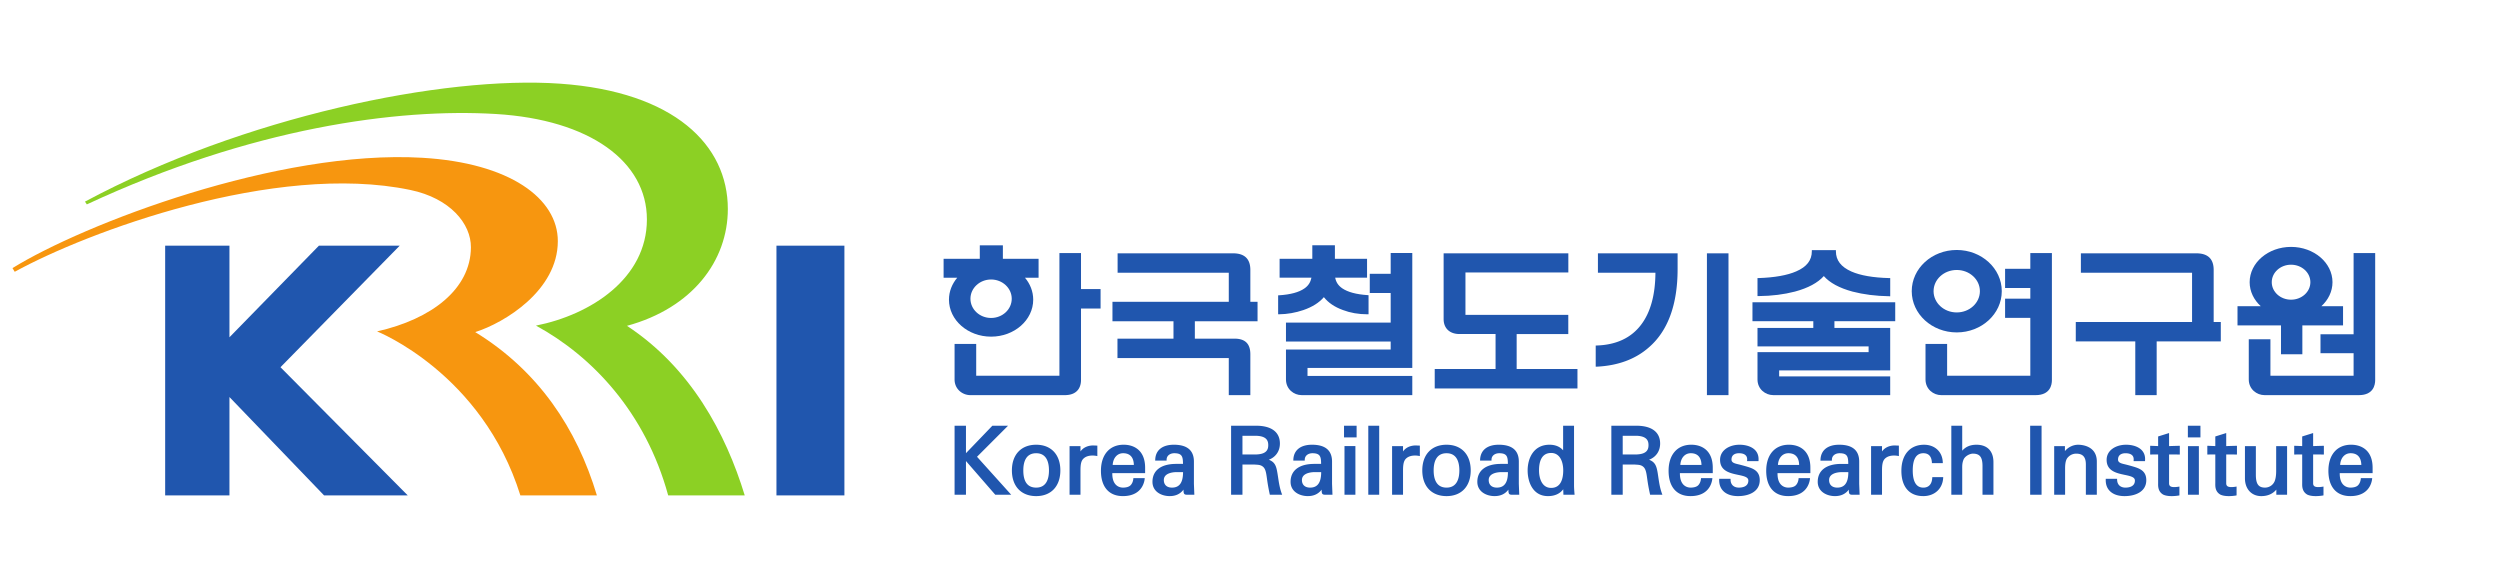 <svg xmlns="http://www.w3.org/2000/svg" width="648.719pt" height="150pt" viewBox="0 0 648.719 150"><symbol id="a" transform="translate(-207.982 -708.274)" viewBox="0 0 2324 3351"><image width="2324" height="3351"/></symbol><path fill="#015eab" d="M361.835 124.708h-5.699s-8.414 8.764-9.593 9.975v-9.975h-4.138v25.08h4.138v-12.251c1.195 1.382 10.65 12.251 10.65 12.251h5.789s-11.951-13.276-12.423-13.796l11.276-11.284M372.062 147.2c-3.106 0-4.675-2.106-4.675-6.252 0-2.845.805-6.243 4.675-6.243 3.845 0 4.65 3.398 4.65 6.243 0 2.854-.805 6.252-4.65 6.252m0-15.585c-5.44 0-8.821 3.577-8.821 9.333 0 5.764 3.382 9.341 8.82 9.341 5.415 0 8.789-3.577 8.789-9.34 0-5.757-3.374-9.334-8.788-9.334M484.111 149.788h3.967v-17.682h-3.967zM483.94 128.96h4.577v-4.253h-4.577zM492.761 149.788h3.967v-25.08h-3.967zM521.197 147.2c-3.87 0-4.682-3.398-4.682-6.252 0-2.845.813-6.243 4.682-6.243 3.838 0 4.659 3.398 4.659 6.243 0 2.854-.821 6.252-4.659 6.252m0-15.585c-5.438 0-8.812 3.577-8.812 9.333 0 5.764 3.374 9.341 8.812 9.341 5.423 0 8.789-3.577 8.789-9.34 0-5.757-3.366-9.334-8.789-9.334M563.608 140.915c0 2.91-.772 6.39-4.398 6.39-3.244 0-4.398-3.3-4.398-6.39 0-2.877.764-6.308 4.398-6.308 3.235 0 4.398 3.26 4.398 6.308m3.927 5.496v-21.706h-3.968v8.95c-1.097-1.292-2.788-2.04-4.934-2.04-5.87 0-7.96 5.032-7.96 9.333 0 4.309 1.944 9.341 7.39 9.341 2.496 0 4.35-.886 5.545-2.488.032.732.065 1.992.065 1.992h4.065s-.203-2.049-.203-3.382M697.712 143.757c-.154 2.22-1.292 3.447-3.227 3.447-2.553 0-3.854-2.105-3.854-6.252 0-4.146 1.301-6.251 3.854-6.251 1.886 0 2.927 1.089 3.097 3.251l.017.358h3.967l-.024-.398c-.171-3.772-2.903-6.293-6.805-6.293-5.081 0-8.235 3.626-8.235 9.463 0 5.854 2.902 9.203 7.959 9.203 4.04 0 6.942-2.601 7.219-6.471l.024-.415h-3.959zM733.305 149.788h4.146v-25.08h-4.146zM750.733 131.615c-1.61 0-3.536.756-4.797 2.317v-1.813h-3.902v17.674h3.967v-9.576c0-3.017.748-3.748 1.187-4.187 1.252-1.26 2.83-1.179 2.846-1.179 2.406 0 3.512 1.236 3.512 3.91v11.032h3.984v-12.072c0-5.805-5.659-6.106-6.797-6.106M790.652 149.788h3.967v-17.674h-3.967zM790.62 128.96h4.568v-4.253h-4.569zM388.161 134.065v-1.95h-3.967v17.673h3.967v-8.764c0-2.26.236-3.536 1.073-4.349 1.797-1.772 5.057-.935 5.057-.935v-3.805l-1.496-.057c-2.04 0-3.715.83-4.634 2.187M505.386 134.065v-1.95h-3.976v17.673h3.976v-8.764c0-2.26.252-3.536 1.065-4.349 1.805-1.772 5.048-.935 5.048-.935v-3.805l-1.48-.057c-2.04 0-3.723.83-4.633 2.187M679.462 134.065v-1.943h-3.975v17.666h3.975v-8.764c0-2.26.252-3.536 1.065-4.349 1.805-1.772 5.065-.935 5.065-.935v-3.805l-1.496-.057c-2.04 0-3.707.838-4.634 2.187M403.664 134.701c3.496 0 3.87 2.878 3.894 4.252h-7.69c.154-2.512 1.642-4.252 3.796-4.252m7.992 5.285c0-6.293-3.96-8.374-7.805-8.374-5.097 0-8.252 3.626-8.252 9.471 0 5.854 2.91 9.203 7.967 9.203 7.797 0 7.951-6.52 7.951-6.52h-4.138s0 1.61-1.065 2.626c-.56.537-1.52.805-2.707.805-1.439 0-3.95-.813-3.878-5.26h11.927zM609.96 134.701c3.48 0 3.87 2.878 3.894 4.252h-7.69c.145-2.512 1.633-4.252 3.796-4.252m7.991 5.285c0-6.293-3.967-8.374-7.82-8.374-5.082 0-8.236 3.626-8.236 9.471 0 5.854 2.91 9.203 7.959 9.203 7.805 0 7.95-6.52 7.95-6.52h-4.129s0 1.61-1.065 2.634c-.56.529-1.528.797-2.715.797-1.431 0-3.935-.813-3.886-5.252h11.942zM645.445 134.701c3.487 0 3.877 2.878 3.894 4.252h-7.7c.155-2.512 1.643-4.252 3.806-4.252m7.983 5.285c0-6.293-3.96-8.374-7.813-8.374-5.08 0-8.235 3.626-8.235 9.471 0 5.854 2.902 9.203 7.959 9.203 7.804 0 7.959-6.52 7.959-6.52h-4.146s0 1.61-1.065 2.634c-.561.529-1.52.797-2.724.797-1.43 0-3.935-.813-3.87-5.252h11.935ZM849.758 134.701c3.48 0 3.87 2.878 3.903 4.252h-7.7c.147-2.512 1.635-4.252 3.797-4.252m8 5.285c0-6.293-3.967-8.374-7.829-8.374-5.081 0-8.235 3.626-8.235 9.471 0 5.854 2.902 9.203 7.967 9.203 7.804 0 7.943-6.52 7.943-6.52h-4.13s0 1.61-1.065 2.634c-.561.529-1.52.797-2.716.797-1.43 0-3.943-.813-3.877-5.252h11.942zM471.596 147.2c-1.845 0-2.951-1.024-2.951-2.748 0-2.398 2.935-2.805 4.187-2.87h2.805c0 2.212-.44 3.724-1.326 4.626-.65.667-1.536.992-2.715.992m7.992-9.447c0-4.073-2.447-6.138-7.276-6.138-4.155 0-6.634 1.96-6.789 5.382l-.016.399h4.146l.016-.366c.033-1.602 1.464-2.325 2.764-2.325 2.903 0 3.163 1.292 3.18 3.878h-2.497c-5.463 0-8.6 2.373-8.6 6.511 0 3.57 3.26 5.195 6.283 5.195 2.204 0 3.886-.837 5-2.365 0 1.593.236 1.87 1.39 1.87h2.553l-.154-3.96zM539.478 147.2c-1.845 0-2.951-1.024-2.951-2.748 0-2.398 2.918-2.805 4.179-2.87h2.804c0 2.212-.43 3.724-1.325 4.626-.634.667-1.536.992-2.707.992m7.992-9.447c0-4.073-2.447-6.138-7.293-6.138-4.154 0-6.617 1.96-6.78 5.382l-.008.399h4.146l.008-.366c.024-1.602 1.464-2.325 2.78-2.325 2.887 0 3.147 1.292 3.171 3.878h-2.504c-5.463 0-8.601 2.373-8.601 6.511 0 3.57 3.268 5.195 6.284 5.195 2.203 0 3.894-.837 5.008-2.365 0 1.593.228 1.87 1.382 1.87h2.561l-.154-3.96zM663.186 147.2c-1.845 0-2.951-1.024-2.951-2.748 0-2.398 2.919-2.796 4.179-2.87h2.805c0 2.212-.44 3.724-1.318 4.626-.658.667-1.536.992-2.715.992m7.984-9.447c0-4.073-2.44-6.138-7.277-6.138-4.154 0-6.633 1.968-6.788 5.382l-.016.407h4.146l.016-.374c.025-1.602 1.455-2.325 2.773-2.325 2.902 0 3.154 1.292 3.17 3.878h-2.496c-5.471 0-8.601 2.373-8.601 6.511 0 3.57 3.26 5.195 6.284 5.195 2.203 0 3.886-.837 5.008-2.365 0 1.593.22 1.87 1.382 1.87h2.553l-.154-3.96zM421.405 147.2c-1.853 0-2.95-1.024-2.95-2.748 0-2.398 2.918-2.805 4.178-2.87h2.805c0 2.212-.44 3.724-1.325 4.626-.659.667-1.537.992-2.708.992m7.984-9.447c0-4.073-2.44-6.138-7.284-6.138-4.155 0-6.634 1.96-6.773 5.382l-.024.399h4.154v-.366c.033-1.602 1.456-2.325 2.78-2.325 2.895 0 3.155 1.292 3.18 3.878h-2.496c-5.472 0-8.602 2.373-8.602 6.511 0 3.57 3.244 5.195 6.268 5.195 2.22 0 3.895-.837 5.008-2.365 0 1.593.228 1.87 1.39 1.87h2.553l-.154-3.96zM456.403 131.763c0 1.48-.488 3.22-4.203 3.382h-5.17v-6.772h5.178c3.707.17 4.195 1.894 4.195 3.39m3.358 10.284c-.423-2.585-.846-4.105-3.155-4.975 2.472-.943 4.033-3.081 4.033-5.886 0-4.179-3.081-6.48-8.675-6.48H442.9v25.089h4.13v-10.983h4.316c.041.008.578.04.578.04 1.13.065 1.967.155 2.748.927.926.927 1.056 2.764 1.382 4.975.3 2.082.674 3.878.926 5.033l4.48.008c-1.065-2.732-1.268-5.17-1.7-7.748M594.598 131.763c0 1.488-.496 3.22-4.22 3.382h-5.154v-6.78h5.163c3.715.179 4.21 1.902 4.21 3.398m3.367 10.284c-.431-2.585-.854-4.105-3.171-4.975 2.48-.943 4.032-3.081 4.032-5.886 0-4.179-3.08-6.48-8.674-6.48h-9.057v25.089h4.13v-10.983h4.325c.033.008.561.04.561.04 1.138.065 1.976.155 2.748.927.919.927 1.057 2.764 1.382 4.975.3 2.082.691 3.878.943 5.033l4.463.008c-1.056-2.732-1.276-5.17-1.682-7.748M629.817 139.412c-.561-.163-1.26-.35-1.935-.529-1.577-.398-3.122-.569-3.122-1.87 0-2.089 1.894-2.308 2.707-2.308.797 0 1.862.138 2.48.804.382.39.545.952.504 1.659l-.04.398h4.162l.016-.35c.081-1.438-.325-2.658-1.203-3.6-1.212-1.277-3.301-2-5.748-2-3.488 0-7.032 1.885-7.032 5.495 0 4.073 3.61 4.83 6.512 5.447 2.333.48 3.764.845 3.764 2.09 0 2.308-2.39 2.552-3.415 2.552-1.862 0-3.008-1.057-3.04-2.821l-.017-.374h-4.13v.382c-.016 1.675.488 3.04 1.488 4.049 1.195 1.211 3.057 1.853 5.358 1.853 3.82 0 7.902-1.528 7.902-5.804 0-3.545-2.65-4.333-5.211-5.073M770.295 139.412a71.933 71.933 0 0 0-1.935-.529c-1.569-.398-3.122-.569-3.122-1.87 0-2.089 1.886-2.308 2.707-2.308.797 0 1.862.138 2.488.804.374.39.537.952.488 1.659l-.033.398h4.163l.008-.35c.106-1.438-.317-2.658-1.187-3.6-1.211-1.277-3.3-2-5.748-2-3.496 0-7.032 1.885-7.032 5.495 0 4.073 3.618 4.83 6.504 5.447 2.341.48 3.772.845 3.772 2.09 0 2.308-2.39 2.552-3.423 2.552-1.853 0-2.991-1.057-3.04-2.821l-.024-.374h-4.114v.382c-.024 1.675.48 3.04 1.488 4.049 1.195 1.211 3.048 1.853 5.357 1.853 3.821 0 7.894-1.528 7.894-5.804 0-3.545-2.65-4.333-5.211-5.073M713.79 131.615c-2.244 0-3.935.74-5.179 2.171v-9.081h-3.959v25.088h3.96v-9.08c0-1.431-.066-2.366.503-3.748.545-1.236 2.31-2.155 3.48-2.114 2.439.049 3.39 1.317 3.39 4.544v10.398h3.975v-11.836c0-4.033-2.243-6.342-6.17-6.342M783.785 127.366l-3.975 1.244v3.496c-.602-.025-2.894-.114-2.894-.114v3.178s2.309-.016 2.894-.024v10.35c0 .934-.187 3.064 1.83 4.235 2.145 1.049 5.91.3 5.91.3v-3.219s-1.05.22-2.074.196c-.69-.033-1.69-.139-1.69-1.342v-10.52c.625 0 3.902.024 3.902.024v-3.178s-3.268.09-3.903.122zM804.556 127.366l-3.967 1.244v3.496c-.602-.025-2.902-.114-2.902-.114v3.178s2.308-.016 2.902-.024v10.35c0 .934-.203 3.064 1.821 4.235 2.146 1.049 5.91.3 5.91.3v-3.219s-1.048.22-2.065.196c-.69-.033-1.699-.139-1.699-1.342v-10.52c.626 0 3.903.024 3.903.024v-3.178s-3.269.09-3.903.122zM836.143 127.366l-3.976 1.244v3.496c-.585-.025-2.902-.114-2.902-.114v3.178s2.325-.016 2.902-.024v10.35c0 .934-.179 3.064 1.83 4.235 2.146 1.049 5.91.3 5.91.3v-3.219s-1.057.22-2.073.196c-.683-.033-1.691-.139-1.691-1.342v-10.52c.626 0 3.902.024 3.902.024v-3.178s-3.268.09-3.902.122zM822.71 132.119v9.08c0 1.496-.186 2.878-.617 3.821a3.796 3.796 0 0 1-3.415 2.18c-2.414 0-3.35-1.31-3.35-4.708V132.12h-3.966v11.698c0 3.87 2.382 6.472 5.934 6.472 2.342 0 4.195-.838 5.472-2.366v1.87h3.91v-17.674h-.39zM449.898 68.084c0-4.007-2.106-6.032-6.285-6.032h-41.957v7.049h40.405v10.577h-42.275v7.064h22.178v6.317h-20.357v7.057h40.454v13.47h7.837V98.735c0-3.821-1.886-5.675-5.772-5.675h-14.398v-6.317h22.788v-7.064h-2.618zM546.683 91.386h18.764v-6.975h-37.373V69.02h37.39v-6.967H520.14v23.893c0 3.366 2.22 5.439 5.764 5.439h13.113v12.715h-22.113v7.057h51.876V104.1h-22.097ZM576.215 69.1h20.901c-.048 7.974-1.756 14.316-5.146 18.82-3.601 4.829-9.032 7.398-16.186 7.633h-.374v7.7l.423-.009c7.658-.374 14.024-2.715 18.893-7.008 6.919-5.967 10.447-15.552 10.447-28.486v-5.7h-28.958zM615.83 113.586h7.837V62.05h-7.838zM799.995 68.084c0-4.007-2.113-6.032-6.308-6.032h-41.95v7.049h40.405v17.901h-42.258v7.049h21.625v19.536h7.772V94.05h23.308v-7.049h-2.594zM388.353 61.947h-7.845v44.584h-30.243V94.994h-7.861v12.894c0 3.553 2.902 5.7 5.723 5.7h34.324c5.309 0 5.902-3.797 5.902-5.44v-26.04h7.114v-7.056h-7.114z" style="fill:#2056ae;fill-opacity:1;stroke-width:8.13" transform="matrix(.714 0 0 .714 3.223 21.429)"/><path fill="#015eab" d="M355.675 71.563c4.138 0 7.504 3.138 7.504 6.992 0 3.87-3.366 6.991-7.504 6.991s-7.503-3.121-7.503-6.991c0-3.854 3.365-6.992 7.503-6.992m0 20.772c8.455 0 15.309-6.016 15.309-13.447 0-2.992-1.122-5.74-3-7.975h4.95V64.05H359.96v-4.91h-8.39v4.91h-13.154v6.862h4.96c-1.879 2.236-3.009 4.983-3.009 7.975 0 7.43 6.853 13.447 15.308 13.447M733.36 67.681h-9.17v6.976h9.17v3.877h-9.17v6.976h9.17v21.023h-30.235V94.99h-7.853v12.902c0 3.553 2.894 5.699 5.707 5.699h34.308c5.34 0 5.918-3.797 5.918-5.439V61.95h-7.845z" style="fill:#2056ae;fill-opacity:1;stroke-width:8.13" transform="matrix(.714 0 0 .714 3.223 21.429)"/><path fill="#015eab" d="M698.2 75.812c0-4.26 3.755-7.707 8.422-7.707 4.658 0 8.414 3.447 8.414 7.707s-3.756 7.724-8.414 7.724c-4.667 0-8.423-3.464-8.423-7.724m24.788 0c0-8.268-7.341-14.975-16.365-14.975-9.04 0-16.357 6.707-16.357 14.975 0 8.276 7.317 14.984 16.357 14.984 9.024 0 16.365-6.708 16.365-14.984M647.802 75.96c4.83-1.301 8.325-3.203 10.512-5.642 2.138 2.439 5.626 4.341 10.414 5.642 3.96 1.032 8.447 1.618 13.309 1.69h.406v-6.592l-.406-.009c-5.83-.146-10.447-.959-13.675-2.373-3.812-1.683-5.658-4.09-5.658-7.366v-.415h-8.748v.415c0 3.276-1.861 5.666-5.658 7.3-3.252 1.431-7.853 2.244-13.69 2.44l-.399.008v6.536h.399c4.804-.04 9.251-.602 13.194-1.634M632.38 86.73h22.114v2.432H634.21v6.707h40.38v2.097h-40.38v9.927c0 3.552 2.902 5.69 5.707 5.69h42.519v-6.812H642.08v-2.179h40.356v-15.43h-20.268V86.73h22.097v-6.886h-51.884zM476.621 77.982c1.602 2.016 3.91 3.601 6.927 4.682 2.683 1.025 5.674 1.545 8.894 1.545h.414v-6.935l-.39-.032c-4.065-.268-7.146-1.098-9.17-2.472-1.48-1.008-2.277-2.3-2.561-3.861h11.577v-6.862h-11.683v-4.91h-8.211v4.91h-11.886v6.862h11.569c-.309 1.61-1.114 2.935-2.577 3.926-1.943 1.366-5.032 2.204-9.146 2.472l-.382.008v6.894h.398c2.976-.04 5.91-.561 8.764-1.528 3.276-1.13 5.764-2.708 7.463-4.7" style="fill:#2056ae;fill-opacity:1;stroke-width:8.13" transform="matrix(.714 0 0 .714 3.223 21.429)"/><path fill="#015eab" d="M500.899 69.498h-7.601v6.984h7.601v10.74h-38.055v6.885h38.055v2.91h-38.055v10.87c0 3.553 2.886 5.699 5.69 5.699h40.218v-6.967h-38.08v-2.91h38.08V61.945H500.9zM850.85 61.947v29.527h-12.032v6.878h12.032v8.179h-30.227V93.279h-7.87v14.61c0 3.552 2.903 5.698 5.716 5.698h34.324c5.316 0 5.902-3.796 5.902-5.439V61.947Z" style="fill:#2056ae;fill-opacity:1;stroke-width:8.13" transform="matrix(.714 0 0 .714 3.223 21.429)"/><path fill="#015eab" d="M821.105 72.545c0-3.512 3.138-6.357 7.008-6.357 3.886 0 7.032 2.845 7.032 6.357s-3.146 6.358-7.032 6.358c-3.87 0-7.008-2.846-7.008-6.358m3.358 26.194h7.764V88.236h14.788v-6.967h-7.87c2.496-2.293 4.033-5.358 4.033-8.724 0-7.08-6.748-12.828-15.065-12.828-8.3 0-15.04 5.747-15.04 12.828 0 3.366 1.537 6.43 4.024 8.724h-8.438v6.967h15.804z" style="fill:#2056ae;fill-opacity:1;stroke-width:8.13" transform="matrix(.714 0 0 .714 3.223 21.429)"/><path fill="#f9a126" d="m-55.488 8.15.813 1.34c26.137-14.397 94.59-40.006 143.75-29.746C103.571-17.24 111.188-7.98 111.123.637c-.114 15.122-14.235 26.04-34.112 30.52 0 0 38.21 15.113 52.08 59.59h27.811c-7.292-24.283-21.227-45.258-44.21-59.339 10.748-3.422 30.015-15.194 30.015-33.055 0-15.52-17.438-28.43-49.274-30.3C41.077-35.037-29.595-7.867-55.488 8.15" style="fill:#f7960f;fill-opacity:1;stroke-width:8.13" transform="matrix(.714 0 0 .714 42.857 63.751)"/><path fill="#9bcb41" d="m-29.14-16.012.674 1.008c59.909-27.893 112.98-35.007 148.637-32.853 34.259 2.065 54.908 17.317 54.908 38.332 0 21.463-20.446 34.633-40.315 38.576 20.479 11.146 39.828 31.592 48.047 61.697h27.82c-6.87-22.536-19.634-46.397-42.795-61.616 23.796-6.48 36.657-23.65 36.657-42.478 0-23.186-19.373-42.575-60.892-45.526-42.372-3.017-115.142 12-172.741 42.86" style="fill:#8cd024;fill-opacity:1;stroke-width:8.13" transform="matrix(.714 0 0 .714 42.857 63.751)"/><path fill="#015eab" d="M88.151 90.744 41.909 44.17 85.24 0H55.876L23.365 33.291V0H0v90.744h23.365V55.006l34.38 35.738zM246.858 90.747H222.16V.003h24.698z" style="fill:#2056ae;fill-opacity:1;stroke-width:8.13" transform="matrix(.714 0 0 .714 42.857 63.751)"/></svg>